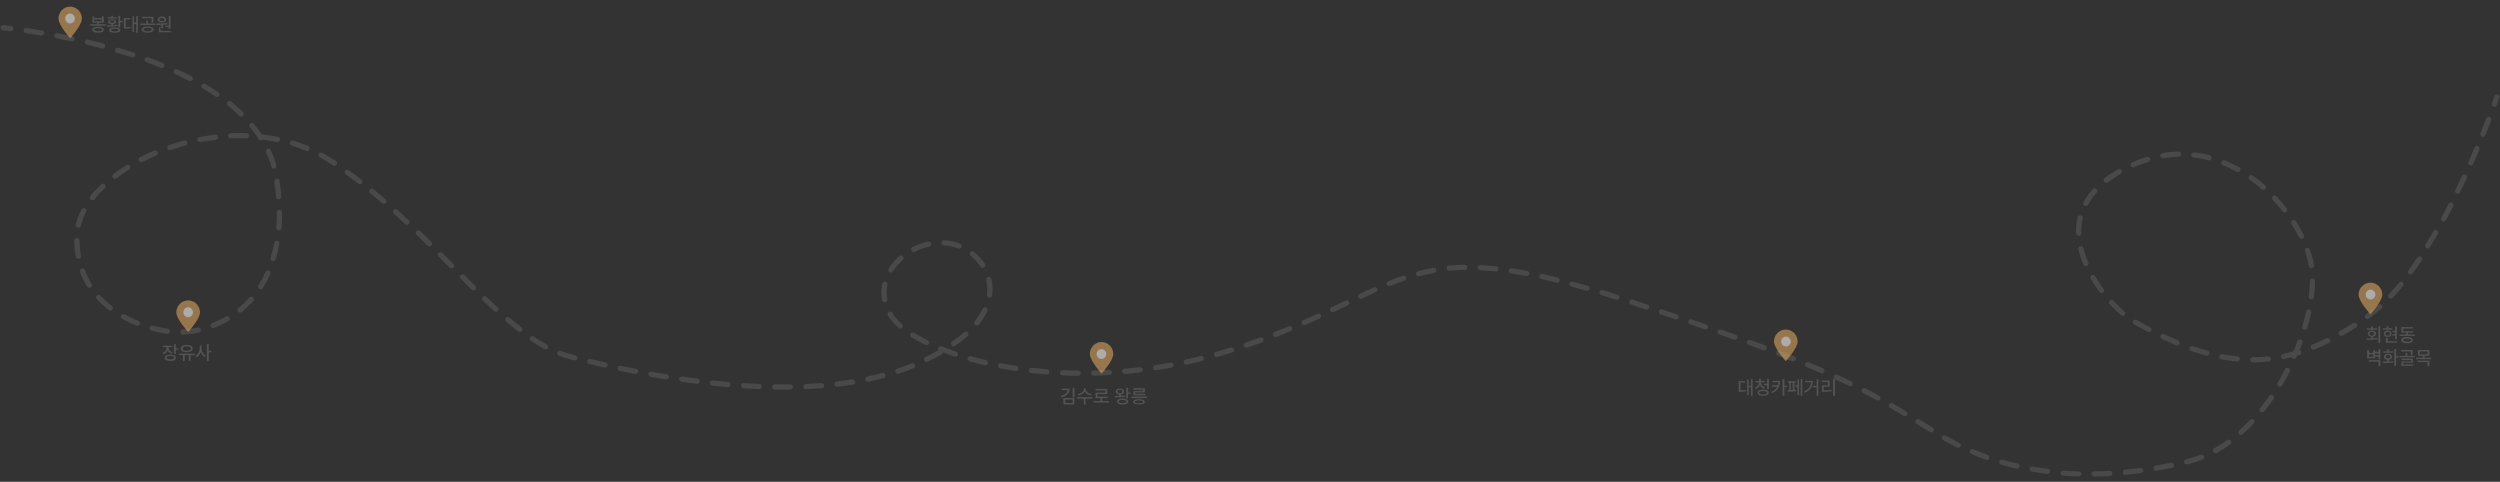 <?xml version="1.0" encoding="utf-8"?>
<!-- Generator: Adobe Illustrator 27.0.0, SVG Export Plug-In . SVG Version: 6.00 Build 0)  -->
<svg version="1.1" id="Layer_1" xmlns="http://www.w3.org/2000/svg" xmlns:xlink="http://www.w3.org/1999/xlink" x="0px" y="0px"
	 viewBox="0 0 1920 370" style="enable-background:new 0 0 1920 370;" xml:space="preserve">
<rect x="0" y="0" width="1920" height="370" fill="#333333" stroke="none"/>
<style type="text/css">
	.st0{opacity:0.11;}
	.st1{fill:#FFFFFF;}
	.st2{opacity:0.16;enable-background:new    ;}
	.st3{opacity:0.59;}
	.st4{fill:#DCA35D;}
</style>
<g class="st0">
	<path class="st1" d="M8.3,23.9c-0.1,0-0.2,0-0.2,0c-3.8-0.4-5.9-0.6-5.9-0.6c-1.1-0.1-1.9-1.1-1.8-2.2s1.1-1.9,2.2-1.8
		c0.1,0,2.2,0.2,6,0.6c1.1,0.1,1.9,1.1,1.8,2.2C10.1,23.1,9.3,23.9,8.3,23.9z"/>
	<path class="st1" d="M1608.3,366c-1.1,0-2-0.9-2-2s0.9-2,2-2c3.9,0,7.9-0.2,11.9-0.4c1.1-0.1,2,0.8,2.1,1.9c0.1,1.1-0.8,2-1.9,2.1
		C1616.4,365.8,1612.3,366,1608.3,366C1608.3,366,1608.3,366,1608.3,366z M1596.4,365.9C1596.3,365.9,1596.3,365.9,1596.4,365.9
		c-4.1-0.1-8.1-0.4-12.1-0.6c-1.1-0.1-1.9-1-1.8-2.1c0.1-1.1,1.1-1.9,2.2-1.8c3.9,0.3,7.9,0.5,11.9,0.6c1.1,0,2,1,1.9,2.1
		C1598.3,365,1597.4,365.9,1596.4,365.9z M1632.2,364.7c-1,0-1.9-0.8-2-1.8c-0.1-1.1,0.7-2.1,1.8-2.2c3.9-0.4,7.9-0.8,11.8-1.3
		c1.1-0.1,2.1,0.6,2.2,1.7s-0.6,2.1-1.7,2.2c-4,0.5-8,1-12,1.4C1632.3,364.7,1632.3,364.7,1632.2,364.7z M1572.5,364
		c-0.1,0-0.2,0-0.2,0c-4-0.5-8-1.1-11.9-1.8c-1.1-0.2-1.8-1.2-1.6-2.3c0.2-1.1,1.2-1.8,2.3-1.6c3.8,0.7,7.8,1.3,11.7,1.8
		c1.1,0.1,1.9,1.1,1.7,2.2C1574.4,363.3,1573.5,364,1572.5,364z M1655.9,361.6c-1,0-1.8-0.7-2-1.7c-0.2-1.1,0.5-2.1,1.6-2.3
		c3.9-0.7,7.8-1.4,11.7-2.2c1.1-0.2,2.1,0.5,2.4,1.5c0.2,1.1-0.5,2.1-1.5,2.4c-3.9,0.8-7.9,1.6-11.8,2.3
		C1656.2,361.6,1656.1,361.6,1655.9,361.6z M1549,359.9c-0.2,0-0.3,0-0.4,0c-3.9-0.9-7.9-1.9-11.7-3c-1.1-0.3-1.7-1.4-1.4-2.5
		s1.4-1.7,2.5-1.4c3.8,1.1,7.6,2.1,11.5,3c1.1,0.2,1.8,1.3,1.5,2.4C1550.7,359.3,1549.9,359.9,1549,359.9z M1679.3,356.6
		c-0.9,0-1.7-0.6-1.9-1.5c-0.3-1.1,0.4-2.2,1.5-2.4c0.9-0.2,1.8-0.5,2.7-0.7c2.8-0.7,5.7-1.6,8.5-2.7c1-0.4,2.2,0.1,2.6,1.1
		c0.4,1-0.1,2.2-1.1,2.6c-2.9,1.1-5.9,2.1-8.9,2.9c-0.9,0.2-1.8,0.5-2.8,0.7C1679.7,356.6,1679.5,356.6,1679.3,356.6z M1526,353.2
		c-0.2,0-0.4,0-0.7-0.1c-3.8-1.3-7.6-2.8-11.3-4.4c-1-0.4-1.5-1.6-1.1-2.6c0.4-1,1.6-1.5,2.6-1.1c3.6,1.5,7.3,3,11,4.3
		c1,0.4,1.6,1.5,1.2,2.5C1527.6,352.7,1526.8,353.2,1526,353.2z M1701.6,348c-0.7,0-1.4-0.4-1.8-1c-0.5-1-0.2-2.2,0.8-2.7
		c3.3-1.8,6.6-4,9.9-6.3c0.9-0.6,2.2-0.5,2.8,0.5c0.7,0.9,0.4,2.1-0.4,2.8c-3.4,2.4-6.8,4.6-10.3,6.6
		C1702.2,348,1701.9,348,1701.6,348z M1504,343.9c-0.3,0-0.6-0.1-0.9-0.2c-3.6-1.8-7.2-3.7-10.7-5.7c-1-0.5-1.3-1.8-0.7-2.7
		c0.6-1,1.8-1.3,2.7-0.7c3.4,2,6.9,3.9,10.4,5.6c1,0.5,1.4,1.7,0.9,2.7C1505.4,343.5,1504.7,343.9,1504,343.9z M1721,334.1
		c-0.6,0-1.1-0.2-1.5-0.7c-0.7-0.8-0.7-2.1,0.2-2.8c2.8-2.5,5.7-5.3,8.4-8.2c0.8-0.8,2-0.9,2.8-0.1c0.8,0.8,0.8,2,0.1,2.8
		c-2.8,3-5.7,5.9-8.7,8.5C1721.9,333.9,1721.4,334.1,1721,334.1z M1483.2,332.1c-0.3,0-0.7-0.1-1-0.3c-3.6-2.2-6.9-4.2-10.2-6.2
		c-0.9-0.6-1.2-1.8-0.7-2.8s1.8-1.2,2.8-0.7c3.3,2,6.6,4.1,10.2,6.2c0.9,0.6,1.2,1.8,0.7,2.8
		C1484.5,331.7,1483.8,332.1,1483.2,332.1z M1462.8,319.6c-0.3,0-0.7-0.1-1-0.3c-3.9-2.4-7.2-4.3-10.2-6.1c-0.9-0.6-1.3-1.8-0.7-2.7
		c0.6-1,1.8-1.3,2.7-0.7c3.1,1.8,6.3,3.8,10.3,6.1c0.9,0.6,1.2,1.8,0.7,2.8C1464.1,319.3,1463.5,319.6,1462.8,319.6z M1737.3,316.7
		c-0.4,0-0.9-0.1-1.2-0.4c-0.9-0.7-1-2-0.3-2.8c2.4-3,4.8-6.2,7-9.5c0.6-0.9,1.9-1.1,2.8-0.5c0.9,0.6,1.1,1.9,0.5,2.8
		c-2.3,3.4-4.7,6.6-7.2,9.7C1738.5,316.4,1737.9,316.7,1737.3,316.7z M1442.2,307.6c-0.3,0-0.7-0.1-1-0.2c-3.5-2-7-3.8-10.5-5.6
		c-1-0.5-1.4-1.7-0.8-2.7s1.7-1.4,2.7-0.9c3.5,1.8,7,3.7,10.6,5.7c1,0.5,1.3,1.8,0.8,2.7C1443.6,307.2,1442.9,307.6,1442.2,307.6z
		 M601.7,299.2c-2.2,0-4.4,0-6.7,0c-1.1,0-2-0.9-2-2c0-1.1,0.9-2,2-2c0,0,0,0,0,0c4,0.1,7.9,0.1,11.9,0c1.1,0,2,0.9,2,2s-0.9,2-2,2
		C605.2,299.2,603.5,299.2,601.7,299.2z M619,298.9c-1.1,0-2-0.8-2-1.9c0-1.1,0.8-2,1.9-2.1c4-0.2,8-0.4,11.9-0.7
		c1.1-0.1,2.1,0.7,2.2,1.8c0.1,1.1-0.7,2.1-1.8,2.1C627.2,298.4,623.1,298.7,619,298.9C619,298.9,619,298.9,619,298.9z M583.1,298.8
		C583,298.8,583,298.8,583.1,298.8c-4-0.2-8-0.4-12.1-0.6c-1.1-0.1-1.9-1-1.9-2.1s1-1.9,2.1-1.9c4,0.3,8,0.5,11.9,0.6
		c1.1,0,2,1,1.9,2.1C585,298,584.1,298.8,583.1,298.8z M559.2,297.3c-0.1,0-0.1,0-0.2,0c-3.9-0.3-7.9-0.7-12-1.1
		c-1.1-0.1-1.9-1.1-1.8-2.2c0.1-1.1,1.1-1.9,2.2-1.8c4,0.4,8,0.8,11.9,1.1c1.1,0.1,1.9,1.1,1.8,2.2
		C561.1,296.5,560.2,297.3,559.2,297.3z M642.8,297c-1,0-1.9-0.8-2-1.8c-0.1-1.1,0.7-2.1,1.8-2.2c4-0.5,8-1,11.8-1.6
		c1.1-0.2,2.1,0.6,2.3,1.7s-0.6,2.1-1.7,2.3c-3.9,0.6-7.9,1.2-11.9,1.6C643,297,642.9,297,642.8,297z M1750.9,297
		c-0.3,0-0.7-0.1-1-0.3c-0.9-0.6-1.3-1.8-0.7-2.7c2-3.4,3.9-6.8,5.7-10.4c0.5-1,1.7-1.4,2.7-0.9s1.4,1.7,0.9,2.7
		c-1.8,3.6-3.8,7.2-5.8,10.6C1752.2,296.6,1751.6,297,1750.9,297z M1421,296.6c-0.3,0-0.6-0.1-0.9-0.2c-3.5-1.7-7.1-3.4-10.8-5
		c-1-0.5-1.4-1.6-1-2.6s1.6-1.5,2.7-1c3.7,1.7,7.4,3.4,10.8,5.1c1,0.5,1.4,1.7,0.9,2.7C1422.5,296.2,1421.8,296.6,1421,296.6z
		 M535.4,294.8c-0.1,0-0.2,0-0.2,0c-3.9-0.5-7.9-1-11.9-1.6c-1.1-0.2-1.8-1.2-1.7-2.3c0.2-1.1,1.2-1.9,2.3-1.7
		c4,0.6,7.9,1.1,11.8,1.6c1.1,0.1,1.9,1.1,1.7,2.2C537.2,294,536.4,294.8,535.4,294.8z M666.5,293.2c-0.9,0-1.8-0.6-2-1.6
		c-0.2-1.1,0.5-2.1,1.5-2.4c3.9-0.8,7.8-1.7,11.5-2.7c1.1-0.3,2.2,0.4,2.5,1.4c0.3,1.1-0.3,2.2-1.4,2.5c-3.8,1-7.8,1.9-11.8,2.8
		C666.7,293.2,666.6,293.2,666.5,293.2z M511.7,291.4c-0.1,0-0.2,0-0.3,0c-3.9-0.6-7.9-1.3-11.8-2c-1.1-0.2-1.8-1.2-1.6-2.3
		s1.2-1.8,2.3-1.6c3.9,0.7,7.9,1.4,11.8,2c1.1,0.2,1.8,1.2,1.7,2.3C513.5,290.7,512.7,291.4,511.7,291.4z M828,288.6
		C828,288.6,828,288.6,828,288.6c-4,0-8.1-0.1-12.1-0.3c-1.1,0-2-1-1.9-2.1c0-1.1,1-2,2.1-1.9c3.9,0.2,7.9,0.3,11.9,0.3
		c1.1,0,2,0.9,2,2C830,287.7,829.1,288.6,828,288.6z M840,288.5c-1.1,0-2-0.9-2-2c0-1.1,0.8-2,2-2c3.9-0.1,7.9-0.2,11.9-0.5
		c1.1,0,2,0.8,2.1,1.9c0.1,1.1-0.8,2-1.9,2.1C848,288.3,844,288.4,840,288.5C840,288.5,840,288.5,840,288.5z M804.1,287.6
		c0,0-0.1,0-0.2,0c-4-0.3-8-0.7-12-1.1c-1.1-0.1-1.9-1.1-1.8-2.2s1.1-1.9,2.2-1.8c3.9,0.4,7.9,0.8,11.8,1.1c1.1,0.1,1.9,1,1.8,2.1
		C806,286.8,805.1,287.6,804.1,287.6z M488.1,287.2c-0.1,0-0.2,0-0.4,0c-3.9-0.8-7.9-1.5-11.8-2.4c-1.1-0.2-1.8-1.3-1.5-2.4
		s1.3-1.8,2.4-1.5c3.9,0.8,7.8,1.6,11.7,2.4c1.1,0.2,1.8,1.3,1.6,2.3C489.9,286.5,489.1,287.2,488.1,287.2z M863.8,287.2
		c-1,0-1.9-0.8-2-1.8c-0.1-1.1,0.7-2.1,1.8-2.2c3.9-0.3,7.9-0.8,11.8-1.2c1.1-0.1,2.1,0.6,2.2,1.8c0.1,1.1-0.7,2.1-1.8,2.2
		c-4,0.5-8,0.9-12,1.2C864,287.2,863.9,287.2,863.8,287.2z M689.6,287.1c-0.8,0-1.6-0.5-1.9-1.4c-0.3-1,0.2-2.2,1.3-2.5
		c3.8-1.3,7.5-2.6,11.1-4.1c1-0.4,2.2,0.1,2.6,1.1s-0.1,2.2-1.1,2.6c-3.6,1.5-7.5,2.9-11.3,4.2C690,287,689.8,287.1,689.6,287.1z
		 M1399.3,286.7c-0.3,0-0.5,0-0.8-0.2c-3.5-1.5-7.2-3-11-4.6c-1-0.4-1.5-1.6-1.1-2.6s1.6-1.5,2.6-1.1c3.8,1.6,7.5,3.1,11,4.6
		c1,0.4,1.5,1.6,1.1,2.6C1400.8,286.2,1400.1,286.7,1399.3,286.7z M780.3,284.9c-0.1,0-0.2,0-0.3,0c-4-0.6-8-1.3-11.9-2
		c-1.1-0.2-1.8-1.2-1.6-2.3c0.2-1.1,1.2-1.8,2.3-1.6c3.8,0.7,7.8,1.4,11.7,2c1.1,0.2,1.8,1.2,1.7,2.3
		C782.1,284.2,781.3,284.9,780.3,284.9z M887.6,284.4c-1,0-1.8-0.7-2-1.7c-0.2-1.1,0.6-2.1,1.7-2.3c3.9-0.6,7.9-1.2,11.7-2
		c1.1-0.2,2.1,0.5,2.3,1.6s-0.5,2.1-1.6,2.3c-3.9,0.7-7.9,1.4-11.9,2C887.8,284.4,887.7,284.4,887.6,284.4z M464.7,282.3
		c-0.1,0-0.3,0-0.4,0c-3.9-0.9-7.8-1.8-11.7-2.7c-1.1-0.3-1.7-1.3-1.5-2.4c0.3-1.1,1.3-1.7,2.4-1.5c3.9,0.9,7.8,1.8,11.6,2.7
		c1.1,0.2,1.8,1.3,1.5,2.4C466.4,281.7,465.6,282.3,464.7,282.3z M756.8,280.5c-0.2,0-0.3,0-0.5,0c-4-0.9-7.9-1.9-11.7-3
		c-1.1-0.3-1.7-1.4-1.4-2.5s1.4-1.7,2.5-1.4c3.7,1,7.6,2,11.5,2.9c1.1,0.2,1.8,1.3,1.5,2.4C758.5,279.9,757.7,280.5,756.8,280.5z
		 M911.1,280.1c-0.9,0-1.8-0.6-2-1.6c-0.2-1.1,0.5-2.1,1.5-2.4c3.8-0.8,7.8-1.7,11.6-2.7c1.1-0.3,2.2,0.4,2.4,1.5
		c0.3,1.1-0.4,2.2-1.5,2.4c-3.9,1-7.8,1.9-11.7,2.7C911.4,280.1,911.3,280.1,911.1,280.1z M1730.1,278.3c-1.1,0-2-0.9-2-2s0.9-2,2-2
		c3.9,0,7.9-0.2,11.7-0.6c1.1-0.1,2.1,0.7,2.2,1.8s-0.7,2.1-1.8,2.2C1738.2,278.1,1734.2,278.3,1730.1,278.3z M711.7,278
		c-0.7,0-1.5-0.4-1.8-1.1c-0.5-1-0.1-2.2,0.9-2.7c3.5-1.7,6.8-3.5,10-5.3c-0.3-0.5-0.4-1.2-0.1-1.8c0.4-1,1.6-1.5,2.6-1.1
		c3.5,1.4,7.3,2.8,11.1,4.1c1,0.4,1.6,1.5,1.3,2.5s-1.5,1.6-2.5,1.3c-3-1-6-2.1-8.9-3.2c-0.1,0.6-0.4,1.1-1,1.4
		c-3.3,1.9-6.9,3.8-10.7,5.6C712.3,277.9,712,278,711.7,278z M1718.2,277.7c-0.1,0-0.1,0-0.2,0c-3.9-0.4-8-1-12-1.8
		c-1.1-0.2-1.8-1.3-1.6-2.3c0.2-1.1,1.3-1.8,2.3-1.6c3.9,0.8,7.8,1.3,11.7,1.7c1.1,0.1,1.9,1.1,1.8,2.2
		C1720,276.9,1719.2,277.7,1718.2,277.7z M1377.2,277.6c-0.2,0-0.5,0-0.7-0.1c-3.6-1.4-7.2-2.8-11.1-4.3c-1-0.4-1.6-1.5-1.2-2.6
		s1.6-1.5,2.6-1.2c3.9,1.5,7.6,2.9,11.2,4.3c1,0.4,1.5,1.6,1.1,2.6C1378.8,277.1,1378,277.6,1377.2,277.6z M441.4,276.8
		c-0.2,0-0.3,0-0.5-0.1c-1.4-0.4-2.8-0.7-4.2-1.1c-2.5-0.6-5-1.5-7.5-2.4c-1-0.4-1.5-1.5-1.1-2.6c0.4-1,1.5-1.5,2.6-1.1
		c2.4,0.9,4.8,1.7,7.1,2.3c1.3,0.4,2.7,0.7,4.1,1.1c1.1,0.3,1.7,1.4,1.5,2.4C443.1,276.2,442.3,276.8,441.4,276.8z M1753.8,275.8
		c-0.9,0-1.8-0.6-1.9-1.6c-0.2-1.1,0.5-2.1,1.5-2.4c2.6-0.6,5.2-1.2,7.9-2c1.1-2.6,2.2-5.3,3.1-7.9c0.4-1,1.5-1.6,2.6-1.2
		c1,0.4,1.6,1.5,1.2,2.6c-0.7,1.8-1.4,3.7-2.1,5.5c0.6,0.2,1.1,0.7,1.2,1.3c0.3,1-0.2,2.2-1.3,2.5c-0.6,0.2-1.2,0.4-1.8,0.5
		c-0.2,0.5-0.4,0.9-0.6,1.4c-0.4,1-1.6,1.5-2.6,1c-0.5-0.2-0.9-0.7-1.1-1.2c-1.9,0.5-3.8,1-5.7,1.4
		C1754.1,275.7,1754,275.8,1753.8,275.8z M934.3,274.3c-0.9,0-1.7-0.6-1.9-1.5c-0.3-1.1,0.3-2.2,1.4-2.5c3.8-1.1,7.7-2.2,11.4-3.4
		c1-0.3,2.2,0.2,2.5,1.3c0.3,1-0.2,2.2-1.3,2.5c-3.8,1.2-7.7,2.4-11.5,3.4C934.7,274.3,934.5,274.3,934.3,274.3z M1694.7,273.2
		c-0.2,0-0.4,0-0.5-0.1c-3.8-1-7.6-2.3-11.5-3.6c-1-0.4-1.6-1.5-1.2-2.5c0.4-1,1.5-1.6,2.6-1.2c3.8,1.3,7.6,2.5,11.3,3.5
		c1.1,0.3,1.7,1.4,1.4,2.5C1696.4,272.6,1695.6,273.2,1694.7,273.2z M1354.9,269.1c-0.2,0-0.5,0-0.7-0.1c-3.6-1.3-7.3-2.7-11.2-4.1
		c-1-0.4-1.6-1.5-1.2-2.6s1.5-1.6,2.6-1.2c3.9,1.4,7.6,2.8,11.2,4.1c1,0.4,1.6,1.5,1.2,2.6C1356.5,268.6,1355.7,269.1,1354.9,269.1z
		 M1776.6,268.5c-0.8,0-1.5-0.5-1.8-1.2c-0.4-1,0.1-2.2,1.1-2.6c3.5-1.5,7.1-3.1,10.8-4.9c1-0.5,2.2-0.1,2.7,0.9
		c0.5,1,0.1,2.2-0.9,2.7c-3.7,1.9-7.4,3.5-11,5C1777.1,268.5,1776.9,268.5,1776.6,268.5z M419.1,268.3c-0.3,0-0.6-0.1-1-0.2
		c-3.3-1.8-6.8-4-10.4-6.3c-0.9-0.6-1.2-1.9-0.5-2.8s1.9-1.2,2.8-0.5c3.4,2.3,6.8,4.4,10,6.1c1,0.5,1.3,1.7,0.8,2.7
		C420.5,267.9,419.8,268.3,419.1,268.3z M957.2,267.1c-0.8,0-1.6-0.5-1.9-1.4c-0.4-1,0.2-2.2,1.2-2.5c3.8-1.3,7.5-2.6,11.2-4
		c1-0.4,2.2,0.1,2.6,1.2s-0.2,2.2-1.2,2.6c-3.7,1.4-7.5,2.7-11.3,4C957.6,267.1,957.4,267.1,957.2,267.1z M732.4,266
		c-0.6,0-1.2-0.3-1.6-0.9c-0.6-0.9-0.4-2.1,0.5-2.8c3.4-2.4,6.5-4.8,9.2-7.2c0.8-0.7,2.1-0.7,2.8,0.2s0.7,2.1-0.2,2.8
		c-2.9,2.6-6.1,5.1-9.6,7.5C733.2,265.9,732.8,266,732.4,266z M1672.1,265.3c-0.3,0-0.5,0-0.8-0.1c-3.6-1.5-7.3-3.1-11-4.9
		c-1-0.5-1.4-1.7-1-2.7c0.5-1,1.7-1.4,2.7-1c3.7,1.7,7.3,3.4,10.8,4.8c1,0.4,1.5,1.6,1.1,2.6
		C1673.6,264.8,1672.9,265.3,1672.1,265.3z M711.6,265.1c-0.3,0-0.6-0.1-0.9-0.2c-3.8-1.9-7.4-3.9-10.7-5.9
		c-0.9-0.6-1.2-1.8-0.6-2.8c0.6-0.9,1.8-1.2,2.8-0.6c3.1,1.9,6.6,3.8,10.3,5.7c1,0.5,1.4,1.7,0.9,2.7
		C713,264.7,712.3,265.1,711.6,265.1z M1332.4,260.9c-0.2,0-0.4,0-0.7-0.1c-3.6-1.3-7.4-2.6-11.3-4c-1-0.4-1.6-1.5-1.2-2.5
		c0.4-1,1.5-1.6,2.6-1.2c3.9,1.4,7.6,2.7,11.3,4c1,0.4,1.6,1.5,1.2,2.5C1334,260.4,1333.3,260.9,1332.4,260.9z M979.6,258.9
		c-0.8,0-1.5-0.5-1.9-1.3c-0.4-1,0.1-2.2,1.1-2.6c3.7-1.4,7.4-2.9,11-4.4c1-0.4,2.2,0.1,2.6,1.1s-0.1,2.2-1.1,2.6
		c-3.7,1.5-7.4,3-11.1,4.5C980.1,258.8,979.8,258.9,979.6,258.9z M1798,257.9c-0.7,0-1.4-0.4-1.7-1c-0.6-1-0.2-2.2,0.7-2.7
		c3.3-1.9,6.7-3.9,10.2-6.1c0.9-0.6,2.2-0.3,2.8,0.6s0.3,2.2-0.6,2.8c-3.5,2.2-7,4.3-10.3,6.2C1798.7,257.8,1798.3,257.9,1798,257.9
		z M140.5,257c-1.1,0-1.9-0.8-2-1.9c-0.1-1.1,0.8-2,1.9-2.1c3.8-0.2,7.6-0.7,11.5-1.5c1.1-0.2,2.1,0.4,2.4,1.5
		c0.2,1.1-0.4,2.2-1.5,2.4C148.7,256.3,144.6,256.9,140.5,257C140.5,257,140.5,257,140.5,257z M128.5,256.4c-0.1,0-0.2,0-0.3,0
		c-4-0.6-8-1.4-11.9-2.5c-1.1-0.3-1.7-1.4-1.4-2.4c0.3-1.1,1.4-1.7,2.4-1.4c3.8,1,7.7,1.8,11.5,2.4c1.1,0.2,1.9,1.2,1.7,2.3
		C130.4,255.7,129.5,256.4,128.5,256.4z M1650.5,255.1c-0.3,0-0.6-0.1-0.9-0.2c-3.4-1.8-7-3.7-10.6-5.7c-1-0.5-1.3-1.8-0.8-2.7
		s1.8-1.3,2.7-0.8c3.5,2,7.1,3.9,10.4,5.7c1,0.5,1.4,1.7,0.8,2.7C1651.9,254.7,1651.2,255.1,1650.5,255.1z M399.2,255
		c-0.4,0-0.9-0.1-1.2-0.4c-3-2.3-6.1-4.9-9.3-7.6c-0.8-0.7-0.9-2-0.2-2.8c0.7-0.8,2-0.9,2.8-0.2c3.2,2.7,6.3,5.2,9.2,7.5
		c0.9,0.7,1,1.9,0.4,2.8C400.4,254.8,399.9,255,399.2,255z M1770.1,253.2c-0.2,0-0.4,0-0.6-0.1c-1.1-0.3-1.7-1.4-1.3-2.5
		c1.1-3.9,2.1-7.7,2.9-11.4c0.2-1.1,1.3-1.8,2.4-1.5s1.8,1.3,1.5,2.4c-0.8,3.8-1.9,7.8-3,11.7
		C1771.7,252.7,1770.9,253.2,1770.1,253.2z M1309.9,253c-0.2,0-0.4,0-0.7-0.1c-3.7-1.3-7.4-2.6-11.3-3.9c-1-0.4-1.6-1.5-1.2-2.5
		c0.4-1.1,1.5-1.6,2.5-1.2c3.9,1.3,7.7,2.6,11.3,3.9c1,0.4,1.6,1.5,1.2,2.5C1311.5,252.5,1310.7,253,1309.9,253z M691.4,252.3
		c-0.5,0-0.9-0.2-1.3-0.5c-3.3-2.9-5.8-5.8-7.6-8.6c-0.2-0.3-0.4-0.6-0.6-0.9c-0.6-0.9-0.2-2.2,0.7-2.7c1-0.6,2.2-0.2,2.7,0.7
		c0.2,0.3,0.3,0.6,0.5,0.8c1.5,2.5,3.8,5.1,6.8,7.7c0.8,0.7,0.9,2,0.2,2.8C692.5,252.1,692,252.3,691.4,252.3z M163.8,252
		c-0.8,0-1.6-0.5-1.9-1.3c-0.4-1,0.1-2.2,1.1-2.6c3.6-1.4,7.2-3.1,10.5-5c1-0.6,2.2-0.2,2.7,0.7c0.6,1,0.2,2.2-0.7,2.7
		c-3.5,2-7.2,3.8-11.1,5.3C164.3,252,164,252,163.8,252z M105.5,250.2c-0.2,0-0.5-0.1-0.7-0.1c-3.8-1.5-7.6-3.3-11-5.2
		c-1-0.5-1.3-1.8-0.8-2.7s1.8-1.3,2.7-0.8c3.3,1.9,6.9,3.6,10.6,5c1,0.4,1.5,1.6,1.1,2.6C107,249.7,106.3,250.2,105.5,250.2z
		 M750,250c-0.4,0-0.9-0.1-1.2-0.4c-0.9-0.7-1-1.9-0.3-2.8c2.5-3.2,4.6-6.4,6.2-9.6c0.5-1,1.7-1.4,2.7-0.9c1,0.5,1.4,1.7,0.9,2.7
		c-1.7,3.5-4,7-6.7,10.4C751.2,249.8,750.6,250,750,250z M1001.7,249.7c-0.8,0-1.5-0.4-1.8-1.2c-0.4-1,0-2.2,1-2.6
		c3.6-1.6,7.1-3.1,10.9-4.9c1-0.5,2.2,0,2.7,1c0.5,1,0,2.2-1,2.6c-3.8,1.7-7.4,3.3-10.9,4.9C1002.2,249.7,1002,249.7,1001.7,249.7z
		 M1287.2,245.3c-0.2,0-0.4,0-0.6-0.1c-3.7-1.2-7.5-2.5-11.3-3.8c-1.1-0.4-1.6-1.5-1.3-2.5s1.5-1.6,2.5-1.3
		c3.9,1.3,7.7,2.6,11.3,3.8c1.1,0.4,1.6,1.5,1.3,2.5C1288.9,244.8,1288.1,245.3,1287.2,245.3z M1818.2,245.1c-0.6,0-1.2-0.3-1.6-0.9
		c-0.6-0.9-0.4-2.1,0.5-2.8c3-2.1,6.1-4.6,9.2-7.3c0.8-0.7,2.1-0.7,2.8,0.1c0.7,0.8,0.7,2.1-0.2,2.8c-3.2,2.9-6.4,5.4-9.5,7.6
		C1819,245,1818.6,245.1,1818.2,245.1z M1630.2,242.6c-0.5,0-0.9-0.2-1.3-0.5c-2.9-2.5-5.8-5.4-8.7-8.5c-0.8-0.8-0.7-2.1,0.1-2.8
		c0.8-0.8,2.1-0.7,2.8,0.1c2.8,3.1,5.6,5.8,8.4,8.2c0.8,0.7,0.9,2,0.2,2.8C1631.3,242.3,1630.7,242.6,1630.2,242.6z M184.4,240.1
		c-0.6,0-1.1-0.2-1.6-0.7c-0.7-0.9-0.6-2.1,0.3-2.8c3-2.4,5.8-5.2,8.4-8.1c0.7-0.8,2-0.9,2.8-0.2c0.8,0.7,0.9,2,0.2,2.8
		c-2.7,3.1-5.7,5.9-8.8,8.5C185.3,239.9,184.8,240.1,184.4,240.1z M1023.4,239.8c-0.8,0-1.5-0.4-1.8-1.1c-0.5-1,0-2.2,1-2.7
		c3.7-1.8,7.3-3.5,10.8-5.1c1-0.5,2.2-0.1,2.7,0.9c0.5,1,0.1,2.2-0.9,2.7c-3.5,1.7-7.1,3.4-10.8,5.1
		C1024,239.7,1023.7,239.8,1023.4,239.8z M381,239.5c-0.5,0-1-0.2-1.4-0.5c-2.8-2.6-5.6-5.2-8.8-8.2c-0.8-0.8-0.8-2-0.1-2.8
		c0.8-0.8,2-0.8,2.8-0.1c3.1,3,5.9,5.6,8.7,8.1c0.8,0.8,0.9,2,0.1,2.8C382.1,239.3,381.6,239.5,381,239.5z M84.7,238.5
		c-0.4,0-0.9-0.1-1.2-0.4c-3.3-2.6-6.4-5.3-9.1-8.3c-0.8-0.8-0.7-2.1,0.1-2.8c0.8-0.8,2.1-0.7,2.8,0.1c2.6,2.8,5.4,5.4,8.6,7.8
		c0.9,0.7,1,1.9,0.4,2.8C85.9,238.2,85.3,238.5,84.7,238.5z M1264.6,237.8c-0.2,0-0.4,0-0.6-0.1c-3.7-1.2-7.5-2.5-11.3-3.8
		c-1.1-0.4-1.6-1.5-1.3-2.5c0.3-1.1,1.5-1.6,2.5-1.3c3.9,1.3,7.7,2.5,11.4,3.8c1.1,0.4,1.6,1.5,1.3,2.5
		C1266.2,237.2,1265.4,237.8,1264.6,237.8z M679.4,232.1c-0.9,0-1.8-0.7-2-1.6c-0.4-1.9-0.5-3.9-0.5-5.9c0-2.3,0.2-4.5,0.7-6.8
		c0.2-1.1,1.3-1.8,2.4-1.5c1.1,0.2,1.8,1.3,1.5,2.4c-0.4,2-0.6,3.9-0.6,5.9c0,1.7,0.2,3.5,0.5,5.2c0.2,1.1-0.5,2.1-1.6,2.3
		C679.7,232.1,679.6,232.1,679.4,232.1z M1241.8,230.3c-0.2,0-0.4,0-0.6-0.1c-3.9-1.2-7.7-2.4-11.4-3.6c-1.1-0.3-1.7-1.4-1.3-2.5
		c0.3-1.1,1.4-1.6,2.5-1.3c3.7,1.1,7.6,2.3,11.4,3.6c1.1,0.3,1.6,1.5,1.3,2.5C1243.5,229.8,1242.7,230.3,1241.8,230.3z
		 M1775.1,229.8c-0.1,0-0.2,0-0.3,0c-1.1-0.1-1.9-1.1-1.7-2.2c0.5-4.1,0.8-8,0.9-11.7c0-1.1,0.9-2,2-2c0,0,0,0,0,0c1.1,0,2,0.9,2,2
		c-0.1,3.8-0.4,7.9-0.9,12.2C1777,229.1,1776.1,229.8,1775.1,229.8z M1045,229.5c-0.8,0-1.5-0.4-1.8-1.1c-0.5-1,0-2.2,1-2.7
		c4.2-2,7.7-3.6,10.9-5c1-0.4,2.2,0,2.6,1c0.4,1,0,2.2-1,2.6c-3.2,1.4-6.6,3-10.8,5C1045.6,229.5,1045.3,229.5,1045,229.5z
		 M1836.1,229.3c-0.5,0-1-0.2-1.4-0.5c-0.8-0.8-0.8-2-0.1-2.8c2.6-2.7,5.2-5.8,7.8-8.9c0.7-0.9,2-1,2.8-0.3c0.9,0.7,1,2,0.3,2.8
		c-2.7,3.2-5.3,6.3-7.9,9.1C1837.2,229.1,1836.6,229.3,1836.1,229.3z M760,228.6c-0.1,0-0.2,0-0.3,0c-1.1-0.1-1.9-1.2-1.7-2.3
		c0.2-1.4,0.3-2.9,0.3-4.3c0-2.3-0.3-4.6-0.8-6.9c-0.2-1.1,0.4-2.1,1.5-2.4s2.2,0.4,2.4,1.5c0.6,2.5,0.9,5.1,0.9,7.8
		c0,1.6-0.1,3.2-0.3,4.9C761.8,227.9,761,228.6,760,228.6z M1614,225c-0.6,0-1.2-0.3-1.6-0.8c-2.5-3.3-4.7-6.7-6.8-10.1
		c-0.6-0.9-0.2-2.2,0.7-2.7c1-0.6,2.2-0.2,2.7,0.7c1.9,3.3,4.1,6.6,6.5,9.8c0.7,0.9,0.5,2.1-0.4,2.8
		C1614.8,224.9,1614.4,225,1614,225z M1218.9,223.4c-0.2,0-0.4,0-0.6-0.1c-3.9-1.1-7.8-2.2-11.5-3.2c-1.1-0.3-1.7-1.4-1.4-2.4
		c0.3-1.1,1.4-1.7,2.4-1.4c3.7,1,7.6,2.1,11.6,3.2c1.1,0.3,1.7,1.4,1.4,2.5C1220.6,222.8,1219.8,223.4,1218.9,223.4z M363.7,223
		c-0.5,0-1-0.2-1.4-0.6c-2.8-2.8-5.6-5.6-8.5-8.4c-0.8-0.8-0.8-2.1,0-2.8s2-0.8,2.8,0c2.9,2.9,5.7,5.7,8.5,8.4c0.8,0.8,0.8,2,0,2.8
		C364.7,222.8,364.2,223,363.7,223z M200.2,222.2c-0.4,0-0.7-0.1-1.1-0.3c-0.9-0.6-1.2-1.8-0.6-2.8c2-3.2,3.9-6.7,5.5-10.3
		c0.4-1,1.6-1.5,2.6-1c1,0.4,1.5,1.6,1,2.6c-1.7,3.8-3.6,7.4-5.8,10.8C201.5,221.9,200.8,222.2,200.2,222.2z M68.6,221
		c-0.7,0-1.3-0.3-1.7-0.9c-2.2-3.5-4-7.2-5.4-11.1c-0.4-1,0.1-2.2,1.2-2.6s2.2,0.1,2.6,1.2c1.3,3.6,3.1,7.1,5.1,10.4
		c0.6,0.9,0.3,2.2-0.7,2.8C69.4,220.9,69,221,68.6,221z M1066.9,219.8c-0.8,0-1.5-0.5-1.9-1.2c-0.4-1,0.1-2.2,1.1-2.6
		c4-1.6,7.7-3,11.3-4.2c1.1-0.4,2.2,0.2,2.5,1.2s-0.2,2.2-1.2,2.5c-3.6,1.2-7.2,2.6-11.1,4.1
		C1067.4,219.8,1067.1,219.8,1066.9,219.8z M1195.8,217.1c-0.2,0-0.3,0-0.5-0.1c-3.9-1-7.9-1.9-11.6-2.7c-1.1-0.2-1.8-1.3-1.5-2.4
		s1.3-1.8,2.4-1.5c3.8,0.8,7.7,1.8,11.7,2.7c1.1,0.3,1.7,1.4,1.5,2.4C1197.6,216.5,1196.8,217.1,1195.8,217.1z M1089.5,212.2
		c-0.9,0-1.7-0.6-1.9-1.5c-0.3-1.1,0.4-2.2,1.4-2.4c3.9-1,7.9-1.9,11.8-2.6c1.1-0.2,2.1,0.5,2.3,1.6s-0.5,2.1-1.6,2.3
		c-3.8,0.7-7.7,1.5-11.5,2.5C1089.8,212.2,1089.7,212.2,1089.5,212.2z M1172.5,212c-0.1,0-0.2,0-0.4,0c-4-0.8-7.9-1.4-11.7-2
		c-1.1-0.2-1.8-1.2-1.7-2.3c0.2-1.1,1.2-1.8,2.3-1.7c3.8,0.6,7.8,1.2,11.9,2c1.1,0.2,1.8,1.2,1.6,2.3
		C1174.3,211.4,1173.4,212,1172.5,212z M1851.3,210.8c-0.4,0-0.8-0.1-1.2-0.4c-0.9-0.6-1.1-1.9-0.4-2.8c2.3-3.1,4.6-6.4,6.8-9.8
		c0.6-0.9,1.9-1.2,2.8-0.6c0.9,0.6,1.2,1.9,0.6,2.8c-2.3,3.4-4.6,6.8-6.9,9.9C1852.5,210.5,1851.9,210.8,1851.3,210.8z M684.2,209.3
		c-0.4,0-0.7-0.1-1.1-0.3c-0.9-0.6-1.2-1.8-0.6-2.8c2.2-3.4,4.9-6.6,8.2-9.5c0.8-0.7,2.1-0.6,2.8,0.2c0.7,0.8,0.7,2.1-0.2,2.8
		c-3,2.6-5.5,5.5-7.4,8.6C685.5,208.9,684.8,209.3,684.2,209.3z M1148.8,208.5c-0.1,0-0.1,0-0.2,0c-4-0.4-8-0.7-11.8-0.9
		c-1.1-0.1-1.9-1-1.9-2.1c0.1-1.1,1-1.9,2.1-1.9c3.9,0.2,7.9,0.5,12,0.9c1.1,0.1,1.9,1.1,1.8,2.2
		C1150.7,207.7,1149.8,208.5,1148.8,208.5z M1113,208c-1,0-1.9-0.8-2-1.8c-0.1-1.1,0.7-2.1,1.8-2.2c3.9-0.4,8-0.6,12.1-0.7
		c0,0,0,0,0,0c1.1,0,2,0.9,2,2s-0.9,2-2,2c-4,0.1-7.9,0.3-11.8,0.6C1113.1,208,1113.1,208,1113,208z M346.8,206.1
		c-0.5,0-1-0.2-1.4-0.6c-2.8-2.8-5.6-5.6-8.5-8.5c-0.8-0.8-0.8-2.1,0-2.8s2-0.8,2.8,0c2.9,2.9,5.7,5.7,8.5,8.5
		c0.8,0.8,0.8,2.1,0,2.8C347.8,205.9,347.3,206.1,346.8,206.1z M1775.2,206c-1,0-1.8-0.7-2-1.7c-0.6-3.5-1.6-7.3-3-11.2
		c-0.4-1,0.2-2.2,1.2-2.6c1-0.4,2.2,0.2,2.6,1.2c1.4,4.1,2.5,8.1,3.1,11.9c0.2,1.1-0.6,2.1-1.6,2.3
		C1775.5,206,1775.3,206,1775.2,206z M754.8,205.8c-0.7,0-1.3-0.3-1.7-0.9c-2-3.1-4.6-6-7.6-8.4c-0.9-0.7-1-2-0.3-2.8
		c0.7-0.9,2-1,2.8-0.3c3.3,2.7,6.1,5.8,8.4,9.3c0.6,0.9,0.3,2.2-0.6,2.8C755.6,205.7,755.2,205.8,754.8,205.8z M1601.9,204.4
		c-0.8,0-1.5-0.5-1.8-1.2c-1.7-3.9-3-7.8-3.9-11.6c-0.3-1.1,0.4-2.2,1.5-2.4c1.1-0.3,2.2,0.4,2.4,1.5c0.9,3.6,2.1,7.3,3.7,11
		c0.4,1,0,2.2-1.1,2.6C1602.4,204.3,1602.2,204.4,1601.9,204.4z M209.9,200.5c-0.2,0-0.4,0-0.6-0.1c-1.1-0.3-1.7-1.4-1.4-2.5
		c1.1-3.6,2-7.5,2.7-11.4c0.2-1.1,1.2-1.8,2.3-1.6c1.1,0.2,1.8,1.2,1.6,2.3c-0.7,4.1-1.6,8.1-2.8,11.9
		C211.6,199.9,210.8,200.5,209.9,200.5z M60.2,198.7c-1,0-1.8-0.7-2-1.7c-0.7-3.9-1.1-8-1.1-12.2c0-1.1,0.9-2,2-2c0,0,0,0,0,0
		c1.1,0,2,0.9,2,2c0,4,0.4,7.9,1,11.6c0.2,1.1-0.5,2.1-1.6,2.3C60.5,198.7,60.3,198.7,60.2,198.7z M701.8,193.6
		c-0.7,0-1.4-0.4-1.8-1.1c-0.5-1-0.1-2.2,0.9-2.7c3.7-1.9,7.7-3.4,11.7-4.3c1.1-0.2,2.2,0.4,2.4,1.5s-0.4,2.1-1.5,2.4
		c-3.7,0.9-7.3,2.2-10.7,3.9C702.5,193.5,702.2,193.6,701.8,193.6z M1864.6,190.9c-0.4,0-0.7-0.1-1.1-0.3c-0.9-0.6-1.2-1.8-0.7-2.8
		c2-3.3,4.1-6.7,6.1-10.2c0.6-1,1.8-1.3,2.7-0.7c1,0.6,1.3,1.8,0.7,2.7c-2,3.5-4.1,7-6.2,10.3
		C1865.9,190.5,1865.3,190.9,1864.6,190.9z M736.6,190.9c-0.2,0-0.5-0.1-0.7-0.1c-1.8-0.7-3.5-1.2-5.3-1.6c-1.8-0.4-3.8-0.6-5.7-0.7
		c-1.1-0.1-2-1-1.9-2.1s1-1.9,2.1-1.9c2.1,0.1,4.3,0.4,6.3,0.8c2,0.4,4,1,6,1.8c1,0.4,1.5,1.6,1.1,2.6
		C738.1,190.4,737.4,190.9,736.6,190.9z M329.8,189.2c-0.5,0-1-0.2-1.4-0.6c-2.8-2.8-5.7-5.6-8.5-8.3c-0.8-0.8-0.8-2,0-2.8
		s2-0.8,2.8-0.1c2.9,2.8,5.8,5.6,8.6,8.4c0.8,0.8,0.8,2,0,2.8C330.9,189,330.3,189.2,329.8,189.2z M1767.5,183.4
		c-0.7,0-1.4-0.4-1.8-1.1c-1.7-3.4-3.7-6.9-5.8-10.2c-0.6-0.9-0.3-2.2,0.6-2.8c0.9-0.6,2.2-0.3,2.8,0.6c2.2,3.5,4.2,7.1,6,10.6
		c0.5,1,0.1,2.2-0.9,2.7C1768.1,183.4,1767.8,183.4,1767.5,183.4z M1596.4,181.2c-1.1,0-2-0.9-2-1.9c0-0.5,0-1,0-1.5
		c0-3.7,0.4-7.4,1.2-10.9c0.2-1.1,1.3-1.7,2.4-1.5c1.1,0.2,1.8,1.3,1.5,2.4c-0.7,3.2-1.1,6.6-1.1,10c0,0.5,0,0.9,0,1.4
		C1598.5,180.2,1597.6,181.2,1596.4,181.2C1596.5,181.2,1596.4,181.2,1596.4,181.2z M214.1,177c-0.1,0-0.1,0-0.1,0
		c-1.1-0.1-1.9-1-1.8-2.1c0.3-3.4,0.4-7,0.4-10.7v-1.1c0-1.1,0.9-2,2-2c0,0,0,0,0,0c1.1,0,2,0.9,2,2v1.1c0,3.7-0.1,7.4-0.4,11
		C216,176.2,215.1,177,214.1,177z M60.2,175c-0.2,0-0.3,0-0.5-0.1c-1.1-0.2-1.8-1.3-1.5-2.4c0.9-3.9,2.3-7.8,4.4-11.6
		c0.5-1,1.7-1.4,2.7-0.8c1,0.5,1.3,1.7,0.8,2.7c-1.9,3.6-3.2,7.1-4,10.7C61.9,174.3,61.1,175,60.2,175z M312.6,172.6
		c-0.5,0-1-0.2-1.4-0.5c-3-2.8-5.9-5.5-8.8-8.1c-0.8-0.7-0.9-2-0.1-2.8s2-0.9,2.8-0.1c2.9,2.6,5.8,5.3,8.8,8.1
		c0.8,0.8,0.9,2,0.1,2.8C313.6,172.4,313.1,172.6,312.6,172.6z M1876.6,170.1c-0.3,0-0.7-0.1-0.9-0.2c-1-0.5-1.3-1.7-0.8-2.7
		c1.8-3.4,3.7-7,5.6-10.6c0.5-1,1.7-1.4,2.7-0.9s1.4,1.7,0.9,2.7c-1.9,3.6-3.7,7.2-5.6,10.6C1878,169.7,1877.3,170.1,1876.6,170.1z
		 M1754.7,163.2c-0.6,0-1.2-0.3-1.6-0.8c-2.4-3.1-5-6.1-7.7-8.9c-0.8-0.8-0.7-2.1,0.1-2.8c0.8-0.8,2.1-0.7,2.8,0.1
		c2.8,2.9,5.4,6,7.9,9.2c0.7,0.9,0.5,2.1-0.3,2.8C1755.6,163.1,1755.1,163.2,1754.7,163.2z M1601.8,158.2c-0.3,0-0.7-0.1-0.9-0.2
		c-1-0.5-1.3-1.7-0.8-2.7c1.9-3.5,4.3-6.9,7.2-10.1c0.7-0.8,2-0.9,2.8-0.1s0.9,2,0.2,2.8c-2.7,2.9-4.9,6.1-6.7,9.3
		C1603.2,157.8,1602.5,158.2,1601.8,158.2z M294.8,156.6c-0.5,0-0.9-0.2-1.3-0.5c-3.1-2.6-6.1-5.2-9.1-7.7c-0.9-0.7-1-2-0.3-2.8
		c0.7-0.9,2-1,2.8-0.3c3,2.5,6.1,5.1,9.2,7.8c0.8,0.7,0.9,2,0.2,2.8C295.9,156.3,295.4,156.6,294.8,156.6z M70.9,153.8
		c-0.4,0-0.9-0.1-1.2-0.4c-0.9-0.7-1-1.9-0.3-2.8c2.4-3.1,5.2-6.1,8.3-9c0.8-0.8,2.1-0.7,2.8,0.1s0.7,2.1-0.1,2.8
		c-2.9,2.8-5.6,5.7-7.9,8.6C72.1,153.6,71.5,153.8,70.9,153.8z M214,153.1c-1,0-1.9-0.8-2-1.8c-0.3-3.8-0.7-7.8-1.3-11.8
		c-0.1-1.1,0.6-2.1,1.7-2.3c1.1-0.1,2.1,0.6,2.3,1.7c0.6,4.1,1,8.1,1.3,12c0.1,1.1-0.7,2.1-1.8,2.1C214.1,153.1,214,153.1,214,153.1
		z M1887.5,148.8c-0.3,0-0.6-0.1-0.9-0.2c-1-0.5-1.4-1.7-0.9-2.7c1.7-3.5,3.4-7.1,5.1-10.8c0.5-1,1.7-1.4,2.7-1c1,0.5,1.4,1.6,1,2.7
		c-1.7,3.7-3.4,7.3-5.2,10.9C1888.9,148.4,1888.2,148.8,1887.5,148.8z M1738.3,145.9c-0.5,0-0.9-0.2-1.3-0.5c-3-2.6-6.1-5.1-9.2-7.3
		c-0.9-0.6-1.1-1.9-0.5-2.8s1.9-1.1,2.8-0.5c3.3,2.3,6.5,4.8,9.6,7.5c0.8,0.7,0.9,2,0.2,2.8C1739.4,145.6,1738.8,145.9,1738.3,145.9
		z M276.3,141.4c-0.4,0-0.9-0.1-1.2-0.4c-3.2-2.5-6.4-4.9-9.5-7.1c-0.9-0.6-1.1-1.9-0.5-2.8c0.6-0.9,1.9-1.1,2.8-0.4
		c3.2,2.3,6.4,4.7,9.6,7.2c0.9,0.7,1,1.9,0.4,2.8C277.5,141.1,276.9,141.4,276.3,141.4z M1617.6,140.4c-0.6,0-1.2-0.3-1.6-0.8
		c-0.7-0.9-0.5-2.1,0.4-2.8c3.1-2.4,6.5-4.6,10.2-6.7c1-0.6,2.2-0.2,2.7,0.8c0.6,1,0.2,2.2-0.7,2.7c-3.5,2-6.8,4.2-9.8,6.4
		C1618.4,140.3,1618,140.4,1617.6,140.4z M88.2,137.3c-0.6,0-1.2-0.3-1.6-0.8c-0.7-0.9-0.5-2.1,0.4-2.8c3.1-2.4,6.5-4.7,10-6.9
		c0.9-0.6,2.2-0.3,2.8,0.6c0.6,0.9,0.3,2.2-0.6,2.8c-3.4,2.1-6.7,4.4-9.7,6.7C89,137.2,88.6,137.3,88.2,137.3z M1718.8,132.1
		c-0.3,0-0.7-0.1-1-0.2c-3.5-1.9-7-3.6-10.6-5c-1-0.4-1.5-1.6-1.1-2.6s1.6-1.5,2.6-1.1c3.7,1.5,7.4,3.3,11,5.2
		c1,0.5,1.3,1.8,0.8,2.7C1720.2,131.7,1719.5,132.1,1718.8,132.1z M210.3,129.5c-0.9,0-1.7-0.6-1.9-1.5c-1-3.7-2.4-7.4-4-10.9
		c-0.5-1,0-2.2,1-2.7c1-0.5,2.2,0,2.6,1c1.7,3.7,3.1,7.6,4.2,11.5c0.3,1.1-0.3,2.2-1.4,2.5C210.7,129.5,210.5,129.5,210.3,129.5z
		 M1638.2,128.5c-0.8,0-1.5-0.4-1.8-1.2c-0.4-1,0-2.2,1-2.6c3.8-1.7,7.6-3.1,11.4-4.2c1.1-0.3,2.2,0.3,2.5,1.3s-0.3,2.2-1.3,2.5
		c-3.7,1.1-7.3,2.5-11,4.1C1638.8,128.4,1638.5,128.5,1638.2,128.5z M256.9,127.3c-0.4,0-0.8-0.1-1.1-0.3l-0.6-0.4
		c-3.1-2-6.2-3.9-9.5-5.7c-1-0.5-1.3-1.7-0.8-2.7c0.5-1,1.7-1.3,2.7-0.8c3.4,1.8,6.6,3.8,9.8,5.9l0.6,0.4c0.9,0.6,1.2,1.9,0.5,2.8
		C258.2,127,257.5,127.3,256.9,127.3z M1897.6,127.1c-0.3,0-0.5-0.1-0.8-0.2c-1-0.4-1.5-1.6-1-2.6c1.6-3.6,3.2-7.3,4.7-11
		c0.4-1,1.6-1.5,2.6-1.1c1,0.4,1.5,1.6,1.1,2.6c-1.6,3.7-3.2,7.4-4.8,11C1899.1,126.6,1898.3,127.1,1897.6,127.1z M108.4,124.6
		c-0.7,0-1.4-0.4-1.8-1.1c-0.5-1-0.1-2.2,0.9-2.7c3.5-1.8,7.2-3.6,11-5.1c1-0.4,2.2,0.1,2.6,1.1c0.4,1,0,2.2-1.1,2.6
		c-3.7,1.6-7.2,3.2-10.7,5C109.1,124.6,108.8,124.6,108.4,124.6z M1696.7,123.2c-0.2,0-0.3,0-0.5-0.1c-3.8-1-7.6-1.7-11.5-2.1
		c-1.1-0.1-1.9-1.1-1.8-2.2c0.1-1.1,1.1-1.9,2.2-1.8c4,0.5,8.1,1.2,12,2.2c1.1,0.3,1.7,1.4,1.4,2.4
		C1698.3,122.6,1697.5,123.2,1696.7,123.2z M1661.1,121.6c-1,0-1.8-0.7-2-1.7c-0.2-1.1,0.6-2.1,1.7-2.3c4-0.7,8.1-1.1,12.2-1.2
		c1.1-0.1,2,0.8,2.1,1.9s-0.8,2-1.9,2.1c-3.8,0.1-7.8,0.5-11.6,1.1C1661.3,121.6,1661.2,121.6,1661.1,121.6z M235.9,116
		c-0.2,0-0.5-0.1-0.8-0.2c-3.6-1.5-7.3-2.8-11.1-4c-1.1-0.3-1.6-1.4-1.3-2.5c0.3-1.1,1.4-1.7,2.5-1.3c3.9,1.2,7.7,2.6,11.4,4.1
		c1,0.4,1.5,1.6,1.1,2.6C237.4,115.6,236.6,116,235.9,116z M130.5,115.3c-0.8,0-1.6-0.5-1.9-1.3c-0.4-1.1,0.2-2.2,1.2-2.5
		c3.8-1.3,7.7-2.5,11.6-3.5c1.1-0.3,2.2,0.3,2.4,1.4s-0.4,2.2-1.4,2.4c-3.8,1-7.6,2.2-11.3,3.4C130.9,115.3,130.7,115.3,130.5,115.3
		z M153.6,109.2c-0.9,0-1.8-0.7-2-1.6c-0.2-1.1,0.5-2.1,1.6-2.3c4-0.8,8-1.4,12-1.9c1.1-0.1,2.1,0.7,2.2,1.8s-0.6,2.1-1.8,2.2
		c-3.9,0.5-7.8,1.1-11.7,1.8C153.8,109.1,153.7,109.2,153.6,109.2z M213,109.1c-0.1,0-0.3,0-0.4,0c-3.5-0.7-7.1-1.3-10.7-1.8
		c-0.1,0.1-0.2,0.2-0.3,0.3c-0.9,0.6-2.2,0.3-2.8-0.6c-2-3.2-4.4-6.4-6.9-9.4c-0.7-0.8-0.6-2.1,0.2-2.8c0.9-0.7,2.1-0.6,2.8,0.2
		c2.2,2.7,4.3,5.4,6.2,8.2c0.1,0,0.2,0,0.3,0c4,0.5,8.1,1.1,12,1.9c1.1,0.2,1.8,1.3,1.6,2.4C214.8,108.4,213.9,109.1,213,109.1z
		 M177.3,106.3c-1.1,0-1.9-0.8-2-1.9c-0.1-1.1,0.8-2,1.9-2.1c4.1-0.2,8.1-0.2,12.1-0.1c1.1,0,2,1,1.9,2.1c0,1.1-1,2-2.1,1.9
		C185.3,106.1,181.3,106.2,177.3,106.3C177.4,106.3,177.3,106.3,177.3,106.3z M1906.9,105c-0.2,0-0.5-0.1-0.8-0.2
		c-1-0.4-1.5-1.6-1.1-2.6c1.5-3.7,3-7.5,4.4-11.1c0.4-1,1.6-1.6,2.6-1.2c1,0.4,1.6,1.6,1.2,2.6c-1.4,3.7-2.9,7.4-4.4,11.2
		C1908.4,104.5,1907.7,105,1906.9,105z M185.3,89.5c-0.5,0-1-0.2-1.4-0.6c-2.7-2.6-5.7-5.2-8.9-7.8c-0.9-0.7-1-1.9-0.3-2.8
		s1.9-1,2.8-0.3c3.2,2.6,6.3,5.3,9.1,8c0.8,0.8,0.8,2,0.1,2.8C186.4,89.3,185.8,89.5,185.3,89.5z M166.7,74.5
		c-0.4,0-0.8-0.1-1.1-0.3c-3.2-2.2-6.5-4.3-10-6.3c-0.9-0.6-1.3-1.8-0.7-2.7s1.8-1.3,2.7-0.7c3.6,2.1,7,4.3,10.2,6.5
		c0.9,0.6,1.1,1.9,0.5,2.8C167.9,74.2,167.3,74.5,166.7,74.5z M146.1,62.3c-0.3,0-0.6-0.1-0.9-0.2c-3.4-1.8-7-3.5-10.7-5.2
		c-1-0.5-1.4-1.7-1-2.7c0.5-1,1.6-1.5,2.6-1c3.7,1.7,7.4,3.5,10.9,5.3c1,0.5,1.4,1.7,0.9,2.7C147.5,61.9,146.8,62.3,146.1,62.3z
		 M124.3,52.3c-0.2,0-0.5,0-0.8-0.2c-3.6-1.5-7.3-2.9-11.1-4.3c-1-0.4-1.6-1.5-1.2-2.6c0.4-1,1.5-1.6,2.6-1.2
		c3.8,1.4,7.6,2.9,11.2,4.3c1,0.4,1.5,1.6,1.1,2.6C125.8,51.9,125.1,52.3,124.3,52.3z M101.8,44.1c-0.2,0-0.4,0-0.6-0.1
		c-3.7-1.2-7.5-2.4-11.4-3.5c-1.1-0.3-1.7-1.4-1.3-2.5c0.3-1.1,1.4-1.7,2.5-1.3c3.9,1.2,7.8,2.3,11.5,3.6c1.1,0.3,1.6,1.5,1.3,2.5
		C103.4,43.6,102.7,44.1,101.8,44.1z M78.8,37.3c-0.2,0-0.3,0-0.5-0.1c-3.8-1-7.7-2-11.6-2.9c-1.1-0.3-1.7-1.3-1.5-2.4
		c0.3-1.1,1.3-1.7,2.4-1.5c3.9,0.9,7.9,1.9,11.7,2.9c1.1,0.3,1.7,1.4,1.4,2.5C80.5,36.8,79.7,37.3,78.8,37.3z M55.5,31.8
		c-0.1,0-0.3,0-0.4,0c-3.8-0.8-7.8-1.6-11.7-2.4c-1.1-0.2-1.8-1.2-1.6-2.3c0.2-1.1,1.2-1.8,2.3-1.6c3.9,0.8,7.9,1.5,11.8,2.4
		c1.1,0.2,1.8,1.3,1.5,2.4C57.3,31.1,56.5,31.8,55.5,31.8z M32,27.3c-0.1,0-0.2,0-0.3,0c-4-0.7-7.9-1.3-11.8-1.8
		c-1.1-0.2-1.9-1.2-1.7-2.3s1.2-1.9,2.3-1.7c3.9,0.6,7.9,1.2,11.9,1.9c1.1,0.2,1.8,1.2,1.6,2.3C33.8,26.6,32.9,27.3,32,27.3z"/>
	<path class="st1" d="M1915.7,82.1c-0.2,0-0.5,0-0.7-0.1c-1-0.4-1.6-1.5-1.2-2.6c1.3-3.6,2-5.6,2-5.6c0.4-1.1,1.5-1.6,2.5-1.2
		s1.6,1.5,1.2,2.5c0,0-0.7,2-2,5.7C1917.3,81.6,1916.5,82.1,1915.7,82.1z"/>
</g>
<g class="st2">
	<path class="st1" d="M81.2,19.7H69.4v-1.1h5.2v-1.2H71v-4.8h1.3v1.3h6v-1.3h1.4v4.8H76v1.2h5.2V19.7z M71.4,21.6
		c0.3-0.3,0.9-0.6,1.5-0.8c0.7-0.2,1.5-0.3,2.4-0.3c0.9,0,1.7,0.1,2.4,0.3c0.7,0.2,1.2,0.4,1.5,0.8c0.4,0.3,0.5,0.7,0.5,1.2
		c0,0.5-0.2,0.9-0.5,1.2c-0.4,0.3-0.9,0.6-1.5,0.8c-0.7,0.2-1.5,0.3-2.4,0.3c-0.9,0-1.7-0.1-2.4-0.3c-0.7-0.2-1.2-0.4-1.5-0.8
		c-0.3-0.3-0.5-0.7-0.5-1.2C70.8,22.3,71,21.9,71.4,21.6z M73,23.7c0.5,0.2,1.3,0.3,2.3,0.3c1,0,1.7-0.1,2.3-0.3
		c0.5-0.2,0.8-0.5,0.8-0.9s-0.3-0.7-0.8-0.9s-1.3-0.3-2.3-0.3c-1,0-1.8,0.1-2.3,0.3c-0.5,0.2-0.8,0.5-0.8,0.9S72.5,23.5,73,23.7z
		 M78.3,16.3V15h-6v1.3H78.3z"/>
	<path class="st1" d="M83,19.4c0.7,0,1.5,0,2.4,0v-0.9c-0.7-0.1-1.3-0.3-1.8-0.6c-0.4-0.3-0.6-0.7-0.6-1.2c0-0.4,0.1-0.7,0.4-1
		c0.2-0.3,0.6-0.5,1.1-0.6s1-0.2,1.6-0.2c0.6,0,1.2,0.1,1.6,0.2c0.5,0.1,0.8,0.4,1.1,0.6c0.3,0.3,0.4,0.6,0.4,1
		c0,0.5-0.2,0.9-0.6,1.2c-0.4,0.3-1,0.5-1.7,0.6v0.9c1.3-0.1,2.4-0.2,3.4-0.3l0.1,0.9c-1.2,0.2-2.5,0.3-3.8,0.4
		c-1.3,0.1-2.7,0.1-4.3,0.1L82,19.4L83,19.4z M82.4,13.3h3v-1.1h1.4v1.1h3v1h-7.4V13.3z M84.3,22c0.3-0.3,0.8-0.5,1.5-0.7
		c0.6-0.2,1.4-0.2,2.3-0.2c0.9,0,1.7,0.1,2.3,0.2c0.6,0.2,1.1,0.4,1.5,0.7c0.3,0.3,0.5,0.7,0.5,1.1c0,0.6-0.4,1.1-1.1,1.5
		c-0.7,0.3-1.8,0.5-3.2,0.5c-1.4,0-2.4-0.2-3.2-0.5c-0.7-0.3-1.1-0.8-1.1-1.5C83.8,22.7,83.9,22.3,84.3,22z M84.8,17.3
		c0.3,0.2,0.7,0.2,1.3,0.2c0.5,0,1-0.1,1.3-0.2s0.5-0.4,0.5-0.7c0-0.3-0.2-0.5-0.5-0.7c-0.3-0.2-0.7-0.2-1.3-0.2
		c-0.6,0-1,0.1-1.3,0.2c-0.3,0.2-0.5,0.4-0.5,0.7C84.3,16.9,84.5,17.1,84.8,17.3z M85.9,23.8c0.5,0.2,1.2,0.3,2.1,0.3
		c1,0,1.7-0.1,2.2-0.3c0.5-0.2,0.8-0.4,0.8-0.7c0-0.3-0.2-0.6-0.7-0.7c-0.5-0.2-1.2-0.3-2.1-0.3c-1,0-1.7,0.1-2.2,0.3
		c-0.5,0.2-0.8,0.4-0.7,0.8C85.1,23.4,85.4,23.6,85.9,23.8z M92.3,16h1.8v1.1h-1.8v3.8h-1.4v-8.7h1.4V16z"/>
	<path class="st1" d="M95.3,13.8h4.8v1.1h-3.5v6c0.8,0,1.6,0,2.2-0.1c0.6,0,1.3-0.1,1.9-0.3l0.1,1.1c-0.7,0.1-1.4,0.2-2.1,0.3
		C98.1,22,97.2,22,96.1,22h-0.9V13.8z M105.9,25.1h-1.3v-6.6h-1.7v6h-1.2V12.5h1.2v4.8h1.7v-5.1h1.3V25.1z"/>
	<path class="st1" d="M107.6,18.1h4.7v-2.4h1.3v2.4h5.7v1.1h-11.7V18.1z M115.8,20.6c0.7,0.2,1.2,0.5,1.6,0.8
		c0.4,0.4,0.6,0.8,0.6,1.3c0,0.5-0.2,0.9-0.6,1.3s-0.9,0.6-1.6,0.8c-0.7,0.2-1.5,0.3-2.4,0.3c-0.9,0-1.7-0.1-2.4-0.3
		c-0.7-0.2-1.2-0.5-1.6-0.8c-0.4-0.4-0.6-0.8-0.6-1.3c0-0.5,0.2-0.9,0.6-1.3c0.4-0.4,0.9-0.6,1.6-0.8c0.7-0.2,1.5-0.3,2.4-0.3
		C114.3,20.3,115.1,20.4,115.8,20.6z M108.9,12.9h8.9v1.1v0.4c0,0.6,0,1.1-0.1,1.5c0,0.5-0.1,1-0.3,1.5l-1.3-0.1
		c0.2-0.6,0.2-1.1,0.3-1.6c0-0.5,0.1-1,0.1-1.7h-7.5V12.9z M110.6,23.4c0.3,0.2,0.6,0.4,1.1,0.5c0.5,0.1,1,0.2,1.7,0.2
		c0.7,0,1.2-0.1,1.7-0.2c0.5-0.1,0.8-0.3,1.1-0.5c0.3-0.2,0.4-0.4,0.4-0.7c0-0.3-0.1-0.5-0.4-0.7c-0.3-0.2-0.6-0.4-1.1-0.5
		s-1-0.2-1.7-0.2c-0.6,0-1.2,0.1-1.7,0.2c-0.5,0.1-0.8,0.3-1.1,0.5s-0.4,0.4-0.4,0.7C110.2,23,110.3,23.2,110.6,23.4z"/>
	<path class="st1" d="M120.3,18.1c1.7,0,3.2,0,4.5-0.1c1.3,0,2.5-0.1,3.7-0.3l0.1,1c-1,0.2-2.1,0.3-3.4,0.4v2.5h-1.4v-2.4
		c-0.8,0-2,0-3.5,0l-0.2-1.1H120.3z M121.6,13.8c0.3-0.3,0.6-0.6,1.1-0.8c0.5-0.2,1-0.3,1.7-0.3c0.6,0,1.2,0.1,1.7,0.3
		c0.5,0.2,0.9,0.5,1.1,0.8c0.3,0.3,0.4,0.7,0.4,1.2s-0.1,0.8-0.4,1.2c-0.3,0.3-0.6,0.6-1.1,0.8c-0.5,0.2-1,0.3-1.7,0.3
		c-0.6,0-1.2-0.1-1.7-0.3c-0.5-0.2-0.9-0.4-1.1-0.8c-0.3-0.3-0.4-0.7-0.4-1.2S121.3,14.2,121.6,13.8z M122,21h1.3v2.7h7.9v1.1H122
		V21z M122.7,15.7c0.2,0.2,0.4,0.3,0.7,0.4c0.3,0.1,0.6,0.2,1,0.2c0.4,0,0.7-0.1,1-0.2c0.3-0.1,0.5-0.2,0.7-0.4
		c0.2-0.2,0.2-0.4,0.2-0.7c0-0.3-0.1-0.5-0.2-0.7c-0.2-0.2-0.4-0.3-0.7-0.4c-0.3-0.1-0.6-0.2-1-0.1c-0.4,0-0.7,0-1,0.1
		c-0.3,0.1-0.5,0.2-0.7,0.4s-0.2,0.4-0.2,0.7C122.5,15.2,122.6,15.5,122.7,15.7z M130.9,22h-1.4v-1.2H127v-1h2.6v-7.6h1.4V22z"/>
</g>
<g class="st2">
	<path class="st1" d="M129.7,268.3c0.2,0.5,0.6,0.9,1.1,1.3c0.5,0.4,1,0.7,1.7,0.9l-0.6,1.1c-0.7-0.2-1.3-0.6-1.9-1s-0.9-1-1.2-1.6
		c-0.3,0.7-0.7,1.3-1.3,1.9c-0.6,0.5-1.2,0.9-2,1.2l-0.7-1.1c0.7-0.2,1.2-0.5,1.7-0.9c0.5-0.4,0.9-0.9,1.1-1.4
		c0.3-0.5,0.4-1.1,0.4-1.7v-0.4h-2.8v-1.1h7v1.1h-2.8v0.3C129.3,267.2,129.5,267.8,129.7,268.3z M127,273.5c0.3-0.4,0.8-0.6,1.5-0.8
		s1.4-0.3,2.3-0.3c0.9,0,1.6,0.1,2.3,0.3s1.1,0.5,1.5,0.8c0.3,0.4,0.5,0.8,0.5,1.3c0,0.5-0.2,0.9-0.5,1.3c-0.3,0.4-0.8,0.6-1.5,0.8
		c-0.6,0.2-1.4,0.3-2.3,0.3c-0.9,0-1.7-0.1-2.3-0.3c-0.6-0.2-1.1-0.5-1.5-0.8c-0.3-0.4-0.5-0.8-0.5-1.3
		C126.5,274.2,126.7,273.8,127,273.5z M128.6,275.7c0.5,0.2,1.2,0.3,2.1,0.3c0.9,0,1.7-0.1,2.2-0.3c0.5-0.2,0.8-0.6,0.8-1
		c0-0.4-0.2-0.7-0.8-1c-0.5-0.2-1.2-0.3-2.1-0.3c-1,0-1.7,0.1-2.2,0.3c-0.5,0.2-0.8,0.5-0.8,1C127.9,275.2,128.1,275.5,128.6,275.7z
		 M133.6,264.3h1.4v3.2h1.9v1.1H135v3.4h-1.4V264.3z"/>
	<path class="st1" d="M149.3,272.7h-3v4.5H145v-4.5h-3.1v4.5h-1.4v-4.5h-2.9v-1.1h11.8V272.7z M139.4,266.2c0.4-0.4,0.9-0.8,1.6-1
		s1.5-0.3,2.4-0.3s1.7,0.1,2.4,0.3c0.7,0.2,1.2,0.6,1.6,1s0.6,0.9,0.6,1.5c0,0.6-0.2,1.1-0.6,1.5s-0.9,0.7-1.6,1
		c-0.7,0.2-1.5,0.3-2.4,0.3c-0.9,0-1.7-0.1-2.4-0.3s-1.2-0.6-1.6-1c-0.4-0.4-0.6-0.9-0.6-1.5C138.8,267.1,139,266.6,139.4,266.2z
		 M140.6,268.6c0.3,0.3,0.6,0.5,1.1,0.6c0.5,0.1,1,0.2,1.7,0.2c0.6,0,1.2-0.1,1.7-0.2c0.5-0.1,0.9-0.3,1.1-0.6
		c0.3-0.3,0.4-0.6,0.4-0.9c0-0.4-0.1-0.7-0.4-0.9c-0.3-0.3-0.6-0.5-1.1-0.6c-0.5-0.1-1-0.2-1.7-0.2s-1.2,0.1-1.7,0.2
		s-0.8,0.3-1.1,0.6c-0.3,0.3-0.4,0.6-0.4,0.9C140.2,268,140.4,268.3,140.6,268.6z"/>
	<path class="st1" d="M155.1,269.8c0.3,0.7,0.7,1.4,1.1,2c0.5,0.6,1.1,1,1.7,1.3l-0.8,1.1c-0.7-0.4-1.3-0.9-1.8-1.6
		c-0.5-0.7-0.9-1.5-1.2-2.3c-0.3,0.9-0.7,1.8-1.3,2.5c-0.5,0.7-1.2,1.3-1.9,1.6l-0.8-1.1c0.6-0.3,1.2-0.8,1.7-1.4
		c0.5-0.6,0.9-1.3,1.2-2.1c0.3-0.8,0.4-1.5,0.4-2.3v-2.2h1.4v2.2C154.7,268.3,154.9,269.1,155.1,269.8z M158.9,264.3h1.4v5.1h2.1
		v1.2h-2.1v6.6h-1.4V264.3z"/>
</g>
<g class="st2">
	<path class="st1" d="M820.6,301.6c-0.5,0.9-1.2,1.6-2.1,2.2c-0.9,0.6-2,1.1-3.3,1.4l-0.5-1.1c1-0.3,1.9-0.6,2.7-1.1
		c0.8-0.4,1.3-0.9,1.8-1.5c0.4-0.6,0.7-1.2,0.8-1.9h-4.5v-1.1h6C821.3,299.7,821.1,300.7,820.6,301.6z M816.7,305.7h8.4v4.9h-8.4
		V305.7z M823.8,309.5v-2.7h-5.7v2.7H823.8z M823.8,297.9h1.4v7.2h-1.4V297.9z"/>
	<path class="st1" d="M827.2,305h11.7v1.1h-5.2v4.6h-1.3v-4.6h-5.2V305z M834.4,300.6c0.4,0.5,1,1,1.7,1.3c0.7,0.4,1.5,0.6,2.3,0.7
		l-0.5,1.1c-0.7-0.1-1.4-0.3-2-0.6c-0.6-0.3-1.2-0.6-1.7-1c-0.5-0.4-0.9-0.9-1.1-1.4c-0.3,0.5-0.7,0.9-1.1,1.4c-0.5,0.4-1,0.7-1.7,1
		s-1.3,0.5-2,0.6l-0.5-1.1c0.8-0.1,1.6-0.3,2.3-0.7c0.7-0.4,1.3-0.8,1.7-1.3c0.4-0.5,0.6-1.1,0.6-1.6v-0.7h1.4v0.7
		C833.8,299.5,834,300.1,834.4,300.6z"/>
	<path class="st1" d="M851.7,309.2h-11.8V308h5.2v-2.3h-3.7v-4.1h7.6v-1.8h-7.6v-1.1h8.9v4h-7.6v1.9h7.9v1.1h-4.1v2.3h5.2V309.2z"/>
	<path class="st1" d="M859.5,304.1v-1.1c-0.5-0.1-1-0.2-1.4-0.4c-0.4-0.2-0.7-0.5-0.9-0.8s-0.3-0.7-0.3-1.1c0-0.5,0.1-0.9,0.4-1.2
		c0.3-0.4,0.6-0.6,1.1-0.8c0.5-0.2,1-0.3,1.7-0.3c0.6,0,1.2,0.1,1.7,0.3c0.5,0.2,0.9,0.5,1.1,0.8c0.3,0.4,0.4,0.8,0.4,1.2
		c0,0.4-0.1,0.8-0.3,1.1s-0.5,0.6-0.9,0.8s-0.8,0.4-1.3,0.4v1c1.3-0.1,2.4-0.2,3.3-0.3l0.1,1c-1.1,0.2-2.4,0.3-3.6,0.4
		c-1.3,0.1-2.6,0.1-3.9,0.1h-0.4l-0.1-1.1C857.4,304.2,858.5,304.2,859.5,304.1z M858.3,307.2c0.3-0.3,0.8-0.6,1.5-0.8
		c0.6-0.2,1.4-0.3,2.3-0.3c0.9,0,1.6,0.1,2.3,0.3c0.6,0.2,1.1,0.4,1.5,0.8s0.5,0.7,0.5,1.2c0,0.5-0.2,0.9-0.5,1.2s-0.8,0.6-1.5,0.8
		s-1.4,0.3-2.3,0.3c-0.9,0-1.6-0.1-2.3-0.3c-0.6-0.2-1.1-0.4-1.5-0.8c-0.3-0.3-0.5-0.7-0.5-1.2C857.8,308,858,307.5,858.3,307.2z
		 M858.4,301.4c0.2,0.2,0.4,0.4,0.7,0.5c0.3,0.1,0.6,0.2,1,0.2c0.4,0,0.7-0.1,1-0.2c0.3-0.1,0.5-0.3,0.7-0.5s0.2-0.5,0.2-0.7
		c0-0.3-0.1-0.5-0.2-0.7c-0.2-0.2-0.4-0.4-0.7-0.5c-0.3-0.1-0.6-0.2-1-0.2c-0.4,0-0.7,0.1-1,0.2s-0.5,0.3-0.7,0.5
		c-0.2,0.2-0.2,0.4-0.2,0.7C858.2,301,858.3,301.2,858.4,301.4z M859.9,309.3c0.5,0.2,1.2,0.3,2.2,0.3c0.9,0,1.6-0.1,2.2-0.3
		c0.5-0.2,0.8-0.5,0.8-0.9c0-0.4-0.3-0.7-0.8-0.9s-1.2-0.3-2.2-0.3c-0.9,0-1.7,0.1-2.2,0.3c-0.5,0.2-0.8,0.5-0.8,0.9
		C859.2,308.8,859.4,309.1,859.9,309.3z M866.3,301.4h1.8v1.1h-1.8v3.5H865v-8.2h1.4V301.4z"/>
	<path class="st1" d="M880.7,305.7h-11.8v-1.1h11.8V305.7z M871.4,307.1c0.8-0.4,1.9-0.5,3.3-0.5c1.4,0,2.5,0.2,3.3,0.5
		c0.8,0.4,1.2,0.9,1.2,1.5c0,0.7-0.4,1.2-1.2,1.5c-0.8,0.4-1.9,0.5-3.3,0.5c-1.4,0-2.6-0.2-3.3-0.5c-0.8-0.4-1.2-0.9-1.2-1.5
		C870.3,308,870.6,307.5,871.4,307.1z M870.4,298.2h8.8v3.2h-7.4v1.1h7.7v1.1h-9v-3.2h7.4v-1.1h-7.5V298.2z M872.4,309.4
		c0.5,0.2,1.3,0.3,2.3,0.3c1,0,1.8-0.1,2.4-0.3c0.5-0.2,0.8-0.4,0.8-0.8c0-0.3-0.3-0.6-0.8-0.8c-0.5-0.2-1.3-0.3-2.3-0.3
		c-1,0-1.8,0.1-2.3,0.3c-0.5,0.2-0.8,0.4-0.8,0.8C871.6,309,871.9,309.2,872.4,309.4z"/>
</g>
<g class="st3">
	<path class="st4" d="M62.9,14.3c0,5.1-9,15.1-9,15.1s-9-10-9-15.1s4-9.2,9-9.2C58.8,5.1,62.9,9.2,62.9,14.3z"/>
	<path class="st1" d="M57.5,14.2c0,2.1-1.7,3.8-3.7,3.8c-2,0-3.7-1.7-3.7-3.8s1.7-3.8,3.7-3.8C55.9,10.5,57.5,12.1,57.5,14.2z"/>
</g>
<g class="st3">
	<path class="st4" d="M855,271.9c0,5.1-9,15.1-9,15.1s-9-10-9-15.1s4-9.2,9-9.2S855,266.9,855,271.9z"/>
	<path class="st1" d="M849.6,271.9c0,2.1-1.7,3.8-3.7,3.8s-3.7-1.7-3.7-3.8c0-2.1,1.7-3.8,3.7-3.8S849.6,269.8,849.6,271.9z"/>
</g>
<g class="st2">
	<path class="st1" d="M1335.4,292.7h4.8v1.1h-3.5v6c0.8,0,1.6,0,2.2-0.1c0.6,0,1.3-0.1,1.9-0.3l0.1,1.1c-0.7,0.1-1.4,0.2-2.1,0.3
		c-0.7,0.1-1.6,0.1-2.6,0.1h-0.9V292.7z M1346,304h-1.3v-6.6h-1.7v6h-1.2v-11.9h1.2v4.8h1.7v-5.1h1.3V304z"/>
	<path class="st1" d="M1352.6,295.3c0.3,0.5,0.6,0.9,1.1,1.2c0.5,0.4,1,0.6,1.7,0.8l-0.6,1.1c-0.7-0.2-1.4-0.5-1.9-1
		c-0.5-0.4-1-1-1.3-1.6c-0.3,0.7-0.7,1.3-1.3,1.8s-1.2,0.9-2,1.1l-0.6-1c0.6-0.2,1.2-0.5,1.7-0.9s0.8-0.8,1.1-1.3
		c0.3-0.5,0.4-1,0.4-1.6v-0.2h-2.8v-1.1h2.8V291h1.4v1.5h2.8v1.1h-2.8v0.2C1352.2,294.3,1352.3,294.8,1352.6,295.3z M1350.3,300.3
		c0.3-0.4,0.8-0.6,1.5-0.8c0.7-0.2,1.4-0.3,2.3-0.3c0.9,0,1.7,0.1,2.3,0.3c0.7,0.2,1.2,0.5,1.5,0.8c0.3,0.4,0.5,0.8,0.5,1.3
		c0,0.5-0.2,0.9-0.5,1.3s-0.9,0.6-1.5,0.8c-0.7,0.2-1.4,0.3-2.3,0.3s-1.7-0.1-2.3-0.3c-0.7-0.2-1.2-0.5-1.5-0.8
		c-0.3-0.4-0.5-0.8-0.5-1.3S1349.9,300.6,1350.3,300.3z M1351.4,302.3c0.2,0.2,0.6,0.4,1,0.5c0.5,0.1,1,0.2,1.6,0.2
		c0.9,0,1.7-0.1,2.2-0.4c0.5-0.2,0.8-0.6,0.8-1c0-0.4-0.3-0.7-0.8-1c-0.5-0.2-1.3-0.3-2.2-0.3s-1.7,0.1-2.2,0.3
		c-0.5,0.2-0.8,0.5-0.8,1C1351.1,301.8,1351.2,302.1,1351.4,302.3z M1354.6,294.7h2.5v-3.6h1.4v7.8h-1.4v-3.1h-2.5V294.7z"/>
	<path class="st1" d="M1366.5,296.2c-0.3,1.1-0.9,2.2-1.8,3.2c-0.9,1-2,1.8-3.5,2.6l-0.7-1c1.1-0.6,2.1-1.2,2.8-1.9
		c0.7-0.7,1.3-1.5,1.7-2.3l-4.2,0.4l-0.2-1.2l4.8-0.3c0.2-0.6,0.3-1.3,0.4-2.1h-4.5v-1.1h5.9C1367.1,293.8,1366.9,295,1366.5,296.2z
		 M1369,291.1h1.4v5.1h2v1.1h-2v6.6h-1.4V291.1z"/>
	<path class="st1" d="M1374.2,299.7v-5.9h-1v-1.1h5.9v1.1h-1v5.7c0.4,0,0.8-0.1,1.2-0.1l0.1,1c-1.6,0.3-3.7,0.5-6.4,0.5l-0.2-1.1
		C1373.5,299.7,1373.9,299.7,1374.2,299.7z M1376.8,299.6v-5.8h-1.4v5.9C1375.8,299.7,1376.2,299.7,1376.8,299.6z M1378.8,295.9h1.6
		v-4.5h1.3v11.9h-1.3v-6.2h-1.6V295.9z M1384.2,304h-1.3v-12.9h1.3V304z"/>
	<path class="st1" d="M1389.5,297.6c0.8-1.1,1.3-2.5,1.4-4h-4.6v-1.1h6c0,2-0.5,3.7-1.4,5.3c-0.9,1.5-2.4,2.8-4.5,3.8l-0.7-1.1
		C1387.4,299.7,1388.7,298.7,1389.5,297.6z M1396.5,304h-1.3v-6.6h-2.9v-1.1h2.9v-5.1h1.3V304z"/>
	<path class="st1" d="M1399.2,292.3h6v4.7h-4.6v2.8c1.1,0,2.1,0,3.1-0.1c1-0.1,1.9-0.2,3-0.4l0.1,1.1c-1.1,0.2-2.1,0.3-3.1,0.4
		c-1,0.1-2.1,0.1-3.4,0.1h-1.1v-5h4.6v-2.5h-4.6V292.3z M1409.2,304h-1.4v-12.9h1.4V304z"/>
</g>
<g class="st3">
	<path class="st4" d="M1380.6,262.3c0,5.1-9.1,15.1-9.1,15.1s-9.1-10-9.1-15.1s4.1-9.2,9.1-9.2
		C1376.6,253.1,1380.6,257.3,1380.6,262.3z"/>
	<path class="st1" d="M1375.3,262.3c0,2.1-1.7,3.8-3.7,3.8c-2,0-3.7-1.7-3.7-3.8c0-2.1,1.7-3.8,3.7-3.8S1375.3,260.2,1375.3,262.3z"
		/>
</g>
<g class="st2">
	<path class="st1" d="M1821,259.9v-1.3c-0.5-0.1-0.9-0.2-1.3-0.4c-0.4-0.2-0.7-0.5-0.9-0.8c-0.2-0.3-0.3-0.7-0.3-1.1
		c0-0.5,0.1-0.9,0.4-1.3c0.3-0.4,0.6-0.6,1.1-0.8c0.5-0.2,1-0.3,1.6-0.3c0.6,0,1.2,0.1,1.7,0.3c0.5,0.2,0.9,0.5,1.1,0.8
		c0.3,0.4,0.4,0.8,0.4,1.3c0,0.4-0.1,0.8-0.3,1.1c-0.2,0.3-0.5,0.6-0.9,0.8c-0.4,0.2-0.8,0.4-1.3,0.4v1.2c1.4-0.1,2.6-0.2,3.5-0.3
		l0.1,1c-1.2,0.2-2.5,0.3-3.7,0.4c-1.3,0.1-2.7,0.1-4.1,0.1h-0.5l-0.2-1.1C1819,260,1820.2,260,1821,259.9z M1817.7,252.2h3.3v-1.5
		h1.4v1.5h3.2v1.1h-7.9V252.2z M1820,257c0.2,0.2,0.4,0.4,0.6,0.5c0.3,0.1,0.6,0.2,0.9,0.2c0.4,0,0.7-0.1,1-0.2s0.5-0.3,0.7-0.5
		c0.2-0.2,0.2-0.4,0.2-0.7c0-0.3-0.1-0.5-0.2-0.7c-0.2-0.2-0.4-0.4-0.7-0.5c-0.3-0.1-0.6-0.2-1-0.2c-0.4,0-0.7,0.1-1,0.2
		c-0.3,0.1-0.5,0.3-0.6,0.5s-0.2,0.4-0.2,0.7C1819.8,256.6,1819.9,256.8,1820,257z M1828,263.5h-1.4v-12.9h1.4V263.5z"/>
	<path class="st1" d="M1830.1,252.1h3v-1.5h1.3v1.5h2.9v1.1h-7.2V252.1z M1831.2,255c0.3-0.4,0.6-0.7,1-0.9c0.4-0.2,1-0.3,1.5-0.3
		c0.6,0,1.1,0.1,1.5,0.3c0.4,0.2,0.8,0.5,1.1,0.9c0.3,0.4,0.4,0.8,0.4,1.3c0,0.5-0.1,0.9-0.4,1.3c-0.3,0.4-0.6,0.7-1.1,0.9
		c-0.5,0.2-1,0.3-1.5,0.3c-0.6,0-1.1-0.1-1.5-0.3c-0.4-0.2-0.8-0.5-1-0.9c-0.3-0.4-0.4-0.8-0.4-1.3
		C1830.8,255.8,1830.9,255.4,1831.2,255z M1832.3,257.1c0.1,0.2,0.3,0.4,0.6,0.5c0.3,0.1,0.5,0.2,0.9,0.2c0.3,0,0.6-0.1,0.9-0.2
		c0.3-0.1,0.5-0.3,0.6-0.5c0.1-0.2,0.2-0.5,0.2-0.8c0-0.3-0.1-0.5-0.2-0.7c-0.1-0.2-0.3-0.4-0.6-0.5s-0.5-0.2-0.9-0.2
		c-0.3,0-0.6,0.1-0.9,0.2c-0.3,0.1-0.5,0.3-0.6,0.5c-0.1,0.2-0.2,0.5-0.2,0.7C1832.1,256.6,1832.2,256.9,1832.3,257.1z
		 M1832.4,259.6h1.4v2.5h7.3v1.1h-8.7V259.6z M1840.8,260.4h-1.4v-2.7h-2.1v-1.1h2.1v-1.6h-2.1V254h2.1v-3.3h1.4V260.4z"/>
	<path class="st1" d="M1854.5,258h-11.7v-1.1h5.2v-1.4h-3.7v-4.3h8.8v1.1h-7.5v2.1h7.6v1.1h-3.8v1.4h5.2V258z M1844.7,259.9
		c0.4-0.3,0.9-0.6,1.5-0.8c0.7-0.2,1.5-0.3,2.4-0.3c0.9,0,1.7,0.1,2.4,0.3c0.7,0.2,1.2,0.5,1.5,0.8s0.5,0.8,0.5,1.3
		c0,0.5-0.2,0.9-0.5,1.3s-0.9,0.6-1.5,0.8c-0.7,0.2-1.5,0.3-2.4,0.3c-0.9,0-1.7-0.1-2.4-0.3c-0.7-0.2-1.2-0.5-1.5-0.8
		c-0.4-0.3-0.5-0.8-0.5-1.3C1844.2,260.6,1844.3,260.2,1844.7,259.9z M1846.4,262.1c0.5,0.2,1.3,0.3,2.3,0.3c1,0,1.7-0.1,2.3-0.3
		c0.5-0.2,0.8-0.5,0.8-0.9c0-0.4-0.3-0.7-0.8-0.9c-0.5-0.2-1.3-0.3-2.3-0.3c-1,0-1.7,0.1-2.3,0.3c-0.5,0.2-0.8,0.5-0.8,0.9
		C1845.5,261.6,1845.8,261.9,1846.4,262.1z"/>
</g>
<g class="st2">
	<path class="st1" d="M1819.4,271h3.2v-2h1.3v1.2h2.8v-2h1.4v7.7h-1.4V274h-2.8v1.2h-5.9V269h1.4V271z M1822.6,274.1v-2h-3.2v2
		H1822.6z M1819.4,276.6h8.7v4.6h-1.4v-3.5h-7.4V276.6z M1826.7,272.9v-1.5h-2.8v1.5H1826.7z"/>
	<path class="st1" d="M1833.3,277.6v-1.3c-0.5-0.1-0.9-0.2-1.3-0.4c-0.4-0.2-0.6-0.5-0.8-0.8c-0.2-0.3-0.3-0.7-0.3-1.1
		c0-0.5,0.1-0.9,0.4-1.3c0.3-0.4,0.6-0.6,1.1-0.8c0.5-0.2,1-0.3,1.6-0.3c0.6,0,1.1,0.1,1.6,0.3c0.5,0.2,0.8,0.5,1.1,0.8
		c0.3,0.4,0.4,0.8,0.4,1.3c0,0.4-0.1,0.8-0.3,1.1c-0.2,0.3-0.5,0.6-0.9,0.8s-0.8,0.4-1.3,0.4v1.3c1.3-0.1,2.4-0.2,3.4-0.3l0.1,1
		c-1.2,0.2-2.4,0.3-3.6,0.4c-1.2,0.1-2.5,0.1-3.9,0.1h-0.5l-0.2-1.1C1831.4,277.6,1832.5,277.6,1833.3,277.6z M1830.2,269.8h3.2
		v-1.5h1.4v1.5h3.2v1.1h-7.7V269.8z M1832.5,274.6c0.1,0.2,0.4,0.4,0.6,0.5c0.3,0.1,0.6,0.2,0.9,0.2c0.5,0,1-0.1,1.3-0.4
		c0.3-0.2,0.5-0.6,0.5-1c0-0.3-0.1-0.5-0.2-0.7c-0.2-0.2-0.4-0.4-0.6-0.5c-0.3-0.1-0.6-0.2-0.9-0.2c-0.4,0-0.7,0.1-0.9,0.2
		c-0.3,0.1-0.5,0.3-0.6,0.5s-0.2,0.4-0.2,0.7C1832.2,274.2,1832.3,274.4,1832.5,274.6z M1840.2,273.6h1.9v1.1h-1.9v6.3h-1.4v-12.9
		h1.4V273.6z"/>
	<path class="st1" d="M1842.8,273.3h4.7v-2.1h1.3v2.1h5.7v1.1h-11.7V273.3z M1853,269.6v0.2c0,0.6,0,1-0.1,1.5
		c0,0.4-0.1,0.9-0.2,1.4l-1.3-0.1c0.1-0.5,0.2-1,0.2-1.4c0-0.4,0-0.8,0-1.3h-7.5v-1.1h8.9V269.6z M1844.2,275.4h8.9v3.2h-7.5v1.3
		h7.9v1.1h-9.2v-3.3h7.6v-1.1h-7.6V275.4z"/>
	<path class="st1" d="M1865.7,273.2h-3.7v1.5h5.2v1.1h-11.7v-1.1h5.2v-1.5h-3.7v-4.4h8.7V273.2z M1856.8,277h9v4.1h-1.4v-3h-7.6V277
		z M1864.4,272.1v-2.2h-6.1v2.2H1864.4z"/>
</g>
<g class="st3">
	<path class="st4" d="M1829.6,226.3c0,5.1-9.1,15.1-9.1,15.1s-9.1-10-9.1-15.1s4.1-9.2,9.1-9.2
		C1825.6,217.1,1829.6,221.2,1829.6,226.3z"/>
	<path class="st1" d="M1824.3,226.2c0,2.1-1.7,3.8-3.7,3.8c-2,0-3.7-1.7-3.7-3.8s1.7-3.8,3.7-3.8S1824.3,224.2,1824.3,226.2z"/>
</g>
<g class="st3">
	<path class="st4" d="M153.6,239.9c0,5.1-9.1,15.1-9.1,15.1s-9.1-10-9.1-15.1s4.1-9.2,9.1-9.2C149.5,230.7,153.6,234.8,153.6,239.9z
		"/>
	<path class="st1" d="M148.2,239.8c0,2.1-1.6,3.8-3.7,3.8c-2,0-3.7-1.7-3.7-3.8s1.6-3.8,3.7-3.8
		C146.5,236.1,148.2,237.8,148.2,239.8z"/>
</g>
</svg>
